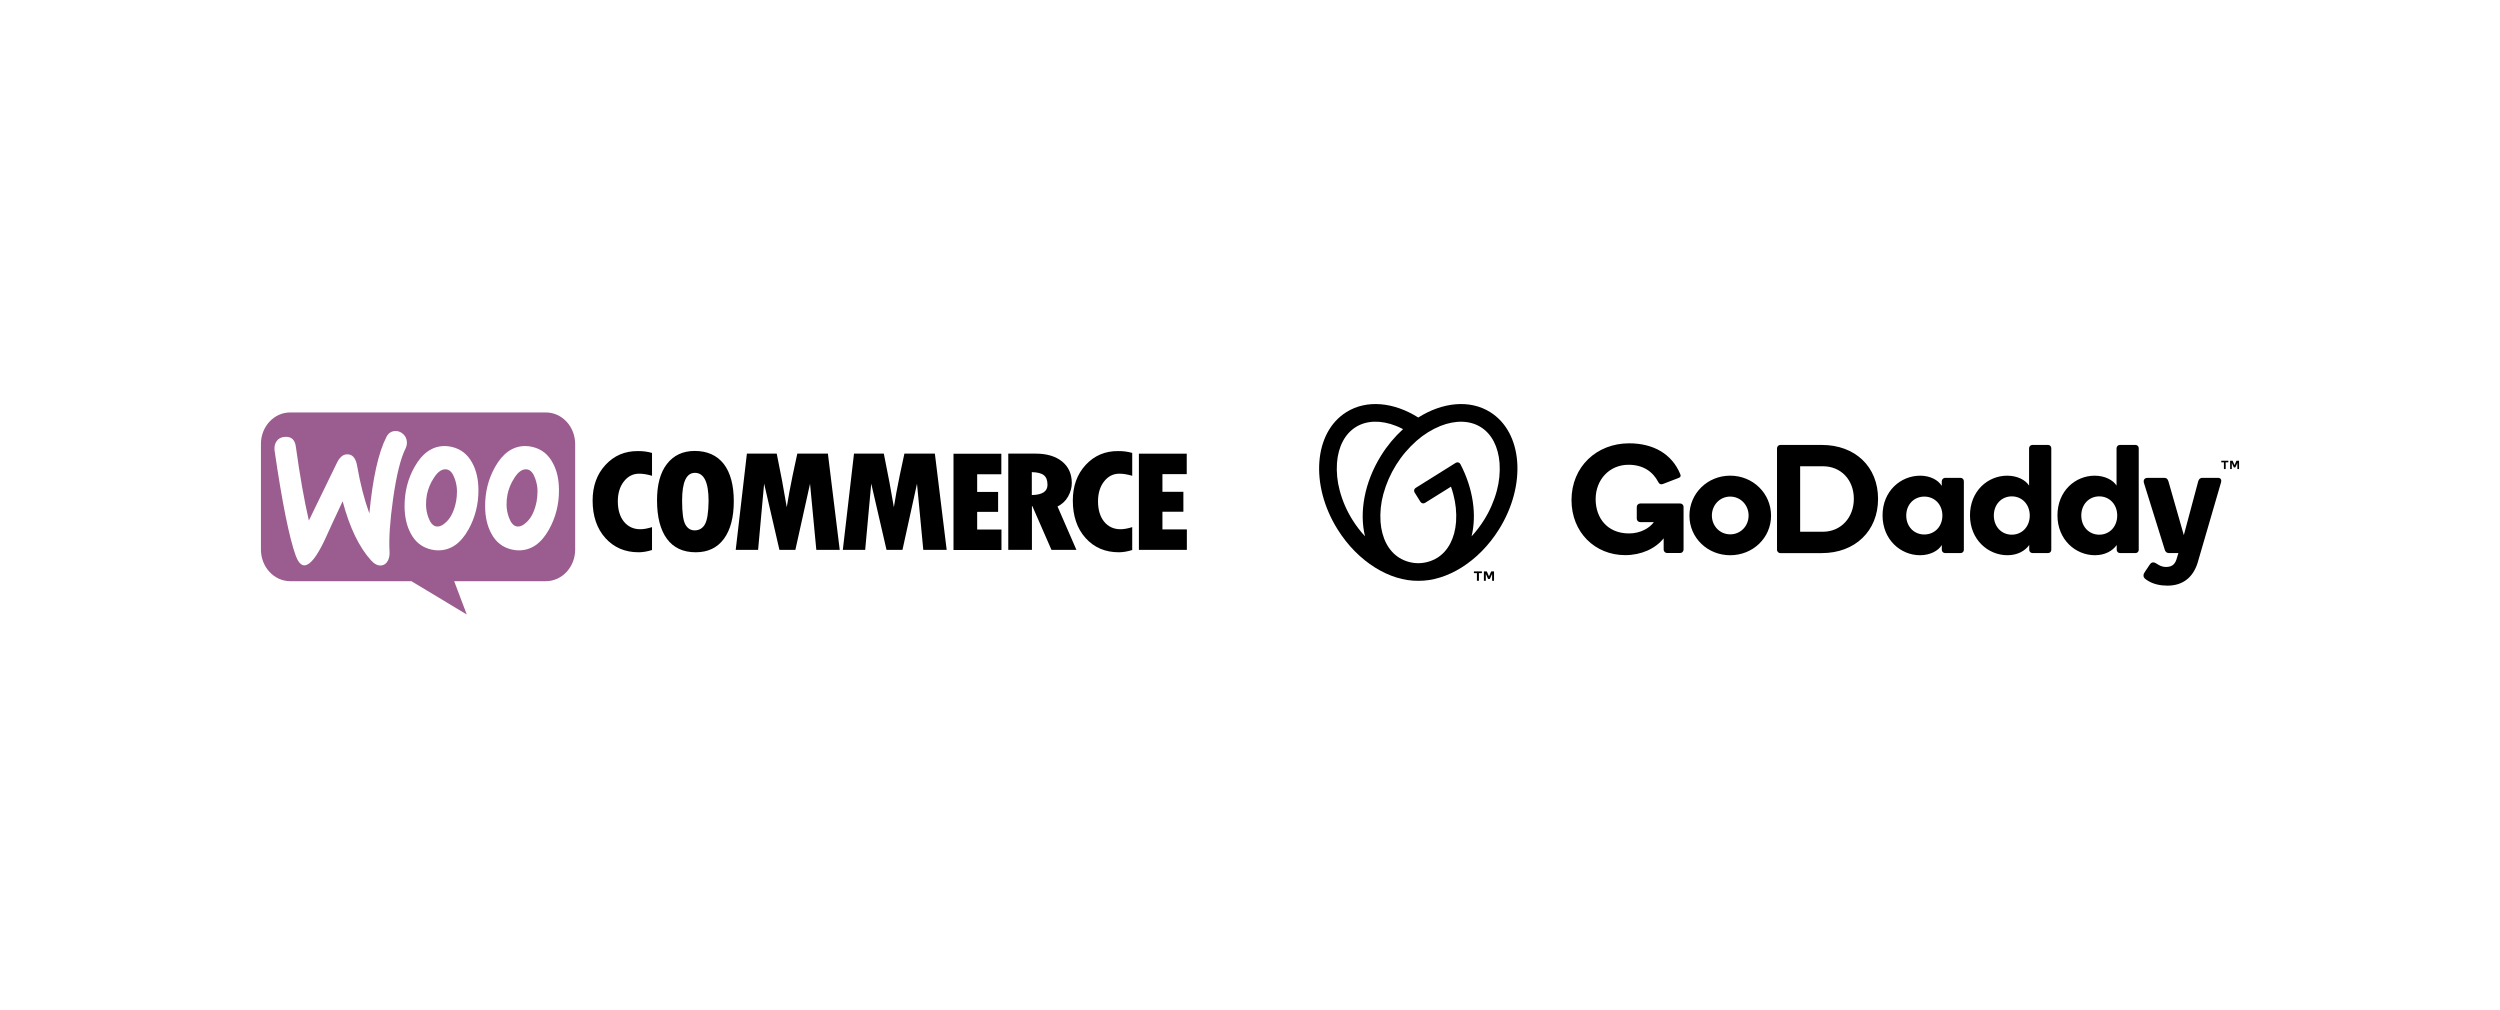 <svg width="297" height="120" viewBox="0 0 297 120" fill="none" xmlns="http://www.w3.org/2000/svg">
<rect width="297" height="120" fill="white"/>
<path fill-rule="evenodd" clip-rule="evenodd" d="M34.465 49H64.85C66.775 49 68.33 50.681 68.33 52.758V65.286C68.33 67.362 66.774 69.043 64.85 69.043H53.954L55.449 73L48.872 69.043H34.479C32.558 69.043 31 67.365 31 65.286V52.758C30.985 50.698 32.542 49 34.465 49Z" fill="#9B5C8F"/>
<path d="M32.862 52.411C33.075 52.098 33.396 51.934 33.823 51.901C34.601 51.835 35.044 52.231 35.15 53.088C35.624 56.532 36.143 59.45 36.692 61.841L40.035 54.966C40.339 54.339 40.721 54.01 41.179 53.977C41.85 53.927 42.263 54.389 42.431 55.361C42.812 57.553 43.301 59.416 43.88 60.999C44.278 56.811 44.949 53.795 45.895 51.932C46.123 51.471 46.459 51.24 46.902 51.208C47.254 51.174 47.574 51.29 47.864 51.537C48.154 51.784 48.306 52.097 48.337 52.477C48.352 52.774 48.306 53.02 48.184 53.267C47.589 54.455 47.1 56.449 46.704 59.218C46.323 61.905 46.186 63.999 46.277 65.498C46.308 65.911 46.246 66.273 46.093 66.586C45.91 66.95 45.636 67.146 45.285 67.18C44.887 67.213 44.476 67.015 44.079 66.57C42.66 65.004 41.53 62.664 40.706 59.548C39.961 61.123 39.228 62.706 38.508 64.295C37.608 66.158 36.845 67.114 36.204 67.163C35.791 67.197 35.441 66.817 35.136 66.026C34.357 63.866 33.518 59.696 32.617 53.515C32.572 53.087 32.648 52.709 32.862 52.411ZM65.674 55C65.125 53.961 64.316 53.335 63.232 53.088C62.961 53.024 62.685 52.991 62.408 52.989C60.943 52.989 59.753 53.812 58.822 55.462C58.028 56.863 57.632 58.411 57.632 60.11C57.632 61.378 57.875 62.467 58.364 63.374C58.913 64.412 59.722 65.039 60.806 65.286C61.096 65.352 61.37 65.384 61.63 65.384C63.11 65.384 64.3 64.561 65.216 62.912C66.005 61.513 66.418 59.895 66.406 58.247C66.406 56.961 66.163 55.89 65.674 55ZM63.751 59.566C63.537 60.654 63.157 61.462 62.591 62.006C62.148 62.434 61.737 62.615 61.355 62.532C60.988 62.45 60.683 62.104 60.454 61.462C60.278 60.985 60.185 60.476 60.179 59.961C60.179 59.55 60.211 59.138 60.287 58.758C60.432 58.05 60.707 57.382 61.096 56.797C61.599 55.989 62.133 55.659 62.683 55.775C63.05 55.857 63.355 56.203 63.584 56.846C63.766 57.356 63.858 57.867 63.858 58.346C63.858 58.775 63.812 59.186 63.751 59.566ZM56.105 55C55.556 53.961 54.732 53.335 53.663 53.088C53.392 53.024 53.116 52.991 52.839 52.989C51.375 52.989 50.184 53.812 49.253 55.462C48.459 56.863 48.063 58.411 48.063 60.11C48.063 61.378 48.306 62.467 48.795 63.374C49.344 64.412 50.153 65.039 51.237 65.286C51.527 65.352 51.802 65.384 52.061 65.384C53.541 65.384 54.732 64.561 55.648 62.912C56.438 61.513 56.85 59.895 56.838 58.247C56.838 56.961 56.594 55.89 56.105 55ZM54.183 59.566C53.969 60.654 53.587 61.462 53.022 62.006C52.58 62.434 52.168 62.615 51.786 62.532C51.42 62.45 51.114 62.104 50.886 61.462C50.71 60.985 50.617 60.476 50.611 59.961C50.611 59.55 50.642 59.138 50.718 58.758C50.863 58.05 51.138 57.382 51.527 56.797C52.031 55.989 52.564 55.659 53.114 55.775C53.481 55.857 53.785 56.203 54.015 56.846C54.197 57.356 54.289 57.867 54.289 58.346C54.289 58.775 54.258 59.186 54.183 59.566Z" fill="white"/>
<path d="M71.931 55.233C70.907 56.342 70.403 57.752 70.403 59.465C70.403 61.295 70.907 62.79 71.915 63.914C72.923 65.039 74.238 65.61 75.871 65.61C76.345 65.61 76.879 65.526 77.46 65.342V62.622C76.925 62.79 76.467 62.873 76.07 62.873C75.26 62.873 74.618 62.572 74.13 61.983C73.642 61.38 73.397 60.573 73.397 59.549C73.397 58.592 73.642 57.802 74.115 57.198C74.604 56.577 75.199 56.274 75.932 56.274C76.406 56.274 76.91 56.359 77.46 56.526V53.806C76.916 53.653 76.356 53.58 75.796 53.589C74.237 53.572 72.954 54.125 71.931 55.233ZM82.531 53.572C81.125 53.572 80.026 54.092 79.232 55.117C78.438 56.141 78.055 57.585 78.055 59.431C78.055 61.43 78.452 62.957 79.232 64.015C80.01 65.073 81.156 65.61 82.653 65.61C84.105 65.61 85.219 65.073 85.998 64.015C86.777 62.958 87.174 61.463 87.174 59.549C87.174 57.634 86.777 56.157 85.983 55.117C85.174 54.092 84.028 53.572 82.531 53.572ZM83.737 62.303C83.463 62.772 83.05 63.008 82.531 63.008C82.042 63.008 81.675 62.773 81.416 62.303C81.156 61.832 81.034 60.892 81.034 59.465C81.034 57.265 81.538 56.174 82.562 56.174C83.63 56.174 84.18 57.282 84.18 59.516C84.165 60.892 84.012 61.832 83.737 62.302V62.303ZM94.719 53.892L94.169 56.459C94.026 57.129 93.894 57.8 93.772 58.474L93.467 60.254C93.111 58.124 92.713 56.002 92.275 53.89H88.731L87.403 65.325H90.061L90.778 57.45L92.596 65.325H94.49L96.232 57.466L96.979 65.325H99.76L98.354 53.89H94.719V53.892ZM107.442 53.892L106.893 56.459C106.75 57.129 106.617 57.8 106.496 58.474L106.19 60.254C105.899 58.474 105.502 56.359 104.998 53.89H101.455L100.127 65.325H102.784L103.502 57.45L105.319 65.325H107.213L108.939 57.466L109.687 65.325H112.466L111.062 53.89H107.442V53.892ZM116.087 60.808H118.576V58.44H116.087V56.342H118.959V53.907H113.276V65.342H118.974V62.907H116.087V60.808ZM126.885 58.994C127.175 58.474 127.329 57.937 127.329 57.383C127.329 56.309 126.946 55.452 126.183 54.831C125.419 54.209 124.365 53.89 123.051 53.89H119.783V65.325H122.593V60.12H122.64L124.915 65.325H127.879L125.634 60.17C126.168 59.902 126.596 59.516 126.885 58.994ZM122.579 58.81V56.09C123.251 56.106 123.724 56.224 124.014 56.459C124.304 56.695 124.442 57.064 124.442 57.601C124.442 58.39 123.816 58.793 122.579 58.81ZM128.978 55.233C127.955 56.342 127.451 57.752 127.451 59.465C127.451 61.295 127.955 62.79 128.963 63.914C129.971 65.039 131.285 65.61 132.919 65.61C133.392 65.61 133.927 65.526 134.508 65.342V62.622C133.973 62.79 133.514 62.873 133.118 62.873C132.307 62.873 131.667 62.572 131.178 61.983C130.689 61.38 130.445 60.573 130.445 59.549C130.445 58.592 130.689 57.802 131.163 57.198C131.651 56.577 132.247 56.274 132.98 56.274C133.453 56.274 133.957 56.359 134.508 56.526V53.806C133.964 53.653 133.404 53.58 132.842 53.589C131.299 53.572 130.001 54.125 128.978 55.233ZM138.097 62.873V60.791H140.586V58.424H138.097V56.325H140.984V53.892H135.301V65.326H140.999V62.892H138.097V62.874V62.873Z" fill="black"/>
<path d="M177.034 48.959C174.586 47.431 171.362 47.791 168.487 49.601C165.621 47.792 162.396 47.431 159.95 48.959C156.081 51.38 155.612 57.613 158.9 62.882C161.324 66.767 165.116 69.043 168.492 69.001C171.867 69.043 175.659 66.767 178.083 62.882C181.37 57.612 180.903 51.38 177.034 48.959ZM160.68 61.771C160.001 60.694 159.489 59.521 159.162 58.29C158.87 57.223 158.759 56.114 158.832 55.01C158.979 53.065 159.77 51.548 161.061 50.739C162.351 49.931 164.057 49.885 165.874 50.605C166.15 50.717 166.42 50.842 166.683 50.98C165.674 51.901 164.796 52.957 164.075 54.118C162.078 57.318 161.468 60.879 162.165 63.716C161.61 63.116 161.113 62.465 160.68 61.771ZM177.825 58.29C177.497 59.52 176.985 60.693 176.307 61.77C175.874 62.465 175.376 63.118 174.821 63.72C175.444 61.175 175.021 58.059 173.493 55.136C173.469 55.088 173.435 55.045 173.393 55.011C173.351 54.977 173.303 54.952 173.25 54.938C173.198 54.923 173.144 54.92 173.091 54.928C173.037 54.937 172.986 54.956 172.941 54.986L168.177 57.966C168.134 57.993 168.096 58.028 168.067 58.07C168.037 58.111 168.016 58.158 168.004 58.208C167.993 58.258 167.991 58.31 168 58.36C168.008 58.411 168.026 58.459 168.053 58.502L168.752 59.621C168.779 59.664 168.815 59.702 168.856 59.732C168.898 59.762 168.945 59.783 168.995 59.795C169.045 59.806 169.096 59.808 169.147 59.799C169.197 59.791 169.246 59.772 169.289 59.745L172.377 57.815C172.476 58.114 172.576 58.409 172.651 58.714C172.942 59.781 173.054 60.89 172.981 61.995C172.834 63.942 172.042 65.458 170.752 66.266C170.086 66.673 169.324 66.895 168.543 66.906H168.444C167.664 66.895 166.901 66.674 166.236 66.266C164.945 65.458 164.153 63.942 164.006 61.994C163.934 60.89 164.045 59.781 164.336 58.714C165.006 56.245 166.389 54.029 168.312 52.345C169.141 51.615 170.086 51.029 171.108 50.609C172.92 49.889 174.629 49.936 175.92 50.743C177.211 51.551 178.001 53.068 178.148 55.014C178.223 56.116 178.113 57.224 177.825 58.29Z" fill="black"/>
<path d="M205.544 56.509C202.867 56.509 200.704 58.601 200.704 61.262C200.704 63.905 202.867 65.962 205.544 65.962C208.238 65.962 210.401 63.908 210.401 61.263C210.401 58.602 208.241 56.509 205.544 56.509ZM205.544 63.478C204.31 63.478 203.371 62.479 203.371 61.244C203.371 60.009 204.31 58.995 205.544 58.995C206.795 58.995 207.734 60.012 207.734 61.247C207.734 62.482 206.795 63.482 205.544 63.482V63.478ZM216.435 52.859H211.511C211.458 52.858 211.405 52.868 211.356 52.888C211.306 52.908 211.262 52.938 211.224 52.976C211.187 53.013 211.157 53.058 211.137 53.108C211.117 53.157 211.108 53.21 211.109 53.263V65.281C211.105 65.337 211.112 65.392 211.131 65.444C211.149 65.496 211.178 65.543 211.216 65.584C211.254 65.624 211.3 65.656 211.35 65.677C211.401 65.699 211.456 65.71 211.511 65.709H216.435C220.376 65.709 223.114 63.086 223.114 59.268C223.114 55.428 220.376 52.859 216.435 52.859ZM216.552 63.171H213.857V55.391H216.552C218.733 55.391 220.236 57.024 220.236 59.263C220.236 61.465 218.733 63.171 216.552 63.171ZM232.916 56.768H231.064C230.962 56.776 230.866 56.822 230.795 56.897C230.724 56.971 230.683 57.069 230.68 57.172V57.722C230.258 57.024 229.306 56.511 228.12 56.511C225.81 56.511 223.647 58.327 223.647 61.227C223.647 64.111 225.791 65.96 228.101 65.96C229.292 65.96 230.264 65.447 230.686 64.749V65.318C230.686 65.42 230.726 65.517 230.798 65.59C230.87 65.662 230.968 65.703 231.069 65.704H232.921C232.972 65.705 233.022 65.696 233.07 65.677C233.117 65.658 233.16 65.629 233.196 65.593C233.232 65.557 233.26 65.514 233.279 65.467C233.298 65.42 233.307 65.369 233.306 65.318V57.172C233.307 57.12 233.299 57.068 233.28 57.019C233.261 56.97 233.232 56.925 233.196 56.888C233.159 56.85 233.116 56.82 233.068 56.8C233.02 56.779 232.968 56.768 232.916 56.768H232.916ZM228.609 63.498C227.382 63.498 226.462 62.554 226.462 61.246C226.462 59.938 227.383 58.995 228.609 58.995C229.835 58.995 230.756 59.936 230.756 61.245C230.756 62.553 229.836 63.497 228.609 63.497V63.498ZM243.308 52.859H241.457C241.405 52.858 241.353 52.867 241.305 52.885C241.256 52.904 241.212 52.932 241.175 52.968C241.137 53.004 241.107 53.047 241.087 53.094C241.066 53.142 241.055 53.193 241.054 53.245V57.686C240.627 57.024 239.66 56.511 238.451 56.511C236.159 56.511 234.034 58.327 234.034 61.227C234.034 64.111 236.178 65.96 238.488 65.96C239.678 65.96 240.578 65.447 241.072 64.749V65.318C241.072 65.53 241.244 65.703 241.457 65.704H243.308C243.359 65.705 243.41 65.696 243.457 65.677C243.504 65.658 243.547 65.63 243.583 65.594C243.619 65.558 243.648 65.514 243.666 65.467C243.685 65.42 243.694 65.369 243.693 65.318V53.247C243.695 53.196 243.686 53.145 243.667 53.098C243.648 53.05 243.62 53.007 243.584 52.97C243.548 52.934 243.505 52.905 243.457 52.886C243.41 52.867 243.359 52.858 243.308 52.859ZM239.001 63.52C237.78 63.52 236.867 62.567 236.867 61.245C236.867 59.922 237.783 58.969 239.001 58.969C240.218 58.969 241.135 59.922 241.135 61.245C241.135 62.567 240.223 63.52 239.001 63.52ZM253.698 52.859H251.85C251.798 52.858 251.746 52.867 251.698 52.885C251.649 52.904 251.605 52.932 251.567 52.968C251.53 53.003 251.5 53.046 251.479 53.094C251.458 53.142 251.447 53.193 251.446 53.245V57.686C251.024 57.024 250.052 56.511 248.844 56.511C246.551 56.511 244.426 58.327 244.426 61.227C244.426 64.111 246.571 65.96 248.88 65.96C250.071 65.96 250.969 65.447 251.465 64.749V65.318C251.465 65.42 251.506 65.518 251.578 65.59C251.65 65.663 251.747 65.703 251.85 65.704H253.698C253.749 65.705 253.799 65.696 253.846 65.677C253.894 65.658 253.937 65.63 253.973 65.594C254.008 65.558 254.037 65.514 254.055 65.467C254.074 65.419 254.083 65.369 254.081 65.318V53.247C254.083 53.196 254.075 53.145 254.056 53.098C254.037 53.05 254.009 53.007 253.973 52.97C253.937 52.934 253.894 52.905 253.847 52.886C253.8 52.867 253.749 52.858 253.698 52.859ZM249.391 63.52C248.169 63.52 247.257 62.567 247.257 61.245C247.257 59.922 248.173 58.969 249.391 58.969C250.608 58.969 251.525 59.922 251.525 61.245C251.525 62.567 250.615 63.52 249.394 63.52H249.391ZM263.834 57.393L261.072 66.878C260.538 68.565 259.349 69.575 257.497 69.575C256.655 69.575 255.889 69.403 255.289 69.059C254.939 68.859 254.648 68.676 254.648 68.384C254.648 68.202 254.707 68.109 254.813 67.938L255.362 67.116C255.517 66.886 255.631 66.811 255.797 66.811C255.929 66.815 256.057 66.859 256.162 66.938C256.507 67.162 256.827 67.354 257.315 67.354C257.884 67.354 258.32 67.171 258.554 66.492L258.792 65.705H257.673C257.398 65.705 257.246 65.54 257.178 65.319L254.706 57.393C254.613 57.081 254.699 56.769 255.156 56.769H257.104C257.341 56.769 257.508 56.85 257.612 57.191L259.438 63.574L261.145 57.191C261.2 56.971 261.347 56.769 261.64 56.769H263.487C263.851 56.768 263.961 57.024 263.834 57.393ZM200.007 60.214V65.281C200.008 65.336 199.997 65.391 199.977 65.442C199.956 65.493 199.925 65.54 199.886 65.579C199.847 65.618 199.801 65.649 199.749 65.669C199.698 65.69 199.643 65.7 199.588 65.699H198.061C198.005 65.7 197.951 65.69 197.899 65.669C197.848 65.649 197.802 65.618 197.763 65.579C197.724 65.54 197.693 65.493 197.672 65.442C197.652 65.391 197.642 65.336 197.643 65.281V63.951C196.672 65.177 194.985 65.95 193.077 65.95C189.495 65.95 186.694 63.251 186.694 59.41C186.694 55.418 189.717 52.666 193.536 52.666C196.356 52.666 198.609 53.88 199.61 56.321C199.638 56.385 199.654 56.454 199.656 56.525C199.656 56.64 199.58 56.727 199.336 56.812L197.552 57.499C197.444 57.544 197.324 57.546 197.215 57.505C197.119 57.449 197.044 57.363 197.001 57.261C196.361 56.041 195.221 55.214 193.467 55.214C191.192 55.214 189.562 56.993 189.562 59.299C189.562 61.534 190.95 63.373 193.532 63.373C194.89 63.373 195.973 62.732 196.478 62.028H194.866C194.811 62.029 194.756 62.019 194.705 61.998C194.654 61.977 194.607 61.946 194.568 61.907C194.53 61.868 194.499 61.822 194.478 61.77C194.457 61.719 194.447 61.664 194.448 61.609V60.232C194.447 60.177 194.458 60.122 194.478 60.071C194.499 60.02 194.53 59.973 194.569 59.934C194.608 59.895 194.654 59.865 194.705 59.844C194.756 59.823 194.811 59.813 194.866 59.814H199.588C199.642 59.811 199.696 59.819 199.747 59.838C199.798 59.857 199.844 59.886 199.883 59.924C199.922 59.961 199.954 60.006 199.975 60.056C199.996 60.106 200.007 60.16 200.007 60.214Z" fill="black"/>
<path d="M263.886 54.892V54.77C263.886 54.761 263.888 54.752 263.893 54.746C263.9 54.74 263.908 54.737 263.916 54.737H264.696C264.704 54.737 264.712 54.741 264.718 54.746C264.724 54.752 264.727 54.761 264.727 54.77V54.892C264.727 54.901 264.724 54.909 264.718 54.915C264.715 54.918 264.712 54.92 264.708 54.921C264.704 54.923 264.7 54.923 264.696 54.923H264.411V55.694C264.411 55.702 264.407 55.71 264.401 55.716C264.395 55.722 264.388 55.725 264.379 55.725H264.232C264.228 55.725 264.224 55.724 264.22 55.723C264.217 55.721 264.213 55.719 264.211 55.716C264.207 55.713 264.205 55.71 264.203 55.706C264.202 55.702 264.201 55.698 264.201 55.694V54.923H263.916C263.912 54.924 263.908 54.923 263.904 54.922C263.9 54.92 263.896 54.918 263.893 54.915C263.89 54.912 263.888 54.908 263.887 54.905C263.885 54.901 263.885 54.897 263.885 54.892H263.886ZM265.249 54.765L265.462 55.26L265.676 54.765C265.679 54.756 265.685 54.749 265.693 54.744C265.702 54.739 265.712 54.737 265.722 54.737H265.969C265.973 54.737 265.977 54.738 265.981 54.739C265.985 54.74 265.988 54.743 265.991 54.745C265.994 54.748 265.997 54.752 265.998 54.756C266 54.759 266 54.764 266 54.768V55.694C266 55.698 266 55.702 265.998 55.706C265.997 55.71 265.995 55.714 265.992 55.716C265.989 55.719 265.986 55.722 265.982 55.723C265.978 55.725 265.974 55.725 265.97 55.725H265.832C265.828 55.726 265.823 55.725 265.819 55.724C265.815 55.722 265.812 55.72 265.809 55.717C265.806 55.714 265.803 55.71 265.802 55.706C265.8 55.703 265.8 55.699 265.8 55.694V54.995L265.571 55.503C265.567 55.513 265.562 55.521 265.554 55.528C265.545 55.533 265.535 55.535 265.525 55.535H265.412C265.402 55.535 265.393 55.533 265.384 55.528C265.376 55.522 265.37 55.513 265.367 55.504L265.139 54.995V55.695C265.139 55.703 265.136 55.711 265.13 55.717C265.124 55.722 265.117 55.725 265.109 55.725H264.967C264.963 55.725 264.959 55.724 264.956 55.723C264.953 55.722 264.95 55.719 264.947 55.717C264.944 55.714 264.942 55.71 264.94 55.706C264.939 55.703 264.938 55.699 264.938 55.694V54.768C264.938 54.764 264.939 54.759 264.94 54.756C264.942 54.752 264.944 54.748 264.947 54.745C264.95 54.743 264.954 54.74 264.957 54.739C264.961 54.738 264.965 54.737 264.969 54.737H265.209C265.219 54.737 265.229 54.739 265.237 54.744C265.243 54.75 265.247 54.757 265.249 54.765Z" fill="black"/>
<path d="M175.099 68.057V67.918C175.099 67.908 175.102 67.898 175.109 67.892C175.112 67.888 175.116 67.886 175.12 67.884C175.124 67.882 175.129 67.881 175.134 67.882H176.018C176.028 67.881 176.037 67.884 176.044 67.892C176.05 67.898 176.054 67.908 176.053 67.918V68.057C176.054 68.061 176.053 68.066 176.051 68.071C176.05 68.076 176.047 68.08 176.044 68.083C176.04 68.086 176.036 68.089 176.032 68.09C176.028 68.092 176.023 68.093 176.018 68.092H175.695V68.965C175.696 68.97 175.695 68.975 175.693 68.979C175.691 68.984 175.688 68.988 175.684 68.991C175.681 68.995 175.677 68.998 175.673 68.999C175.669 69.001 175.664 69.002 175.659 69.002H175.492C175.483 69.002 175.474 68.998 175.467 68.991C175.461 68.984 175.457 68.975 175.457 68.965V68.092H175.134C175.13 68.093 175.125 68.092 175.12 68.09C175.116 68.088 175.112 68.086 175.109 68.082C175.105 68.079 175.102 68.075 175.101 68.07C175.099 68.066 175.098 68.061 175.099 68.057ZM176.645 67.913L176.891 68.473L177.139 67.913C177.143 67.903 177.149 67.895 177.158 67.89C177.168 67.883 177.18 67.881 177.191 67.882H177.455C177.46 67.882 177.464 67.882 177.469 67.884C177.473 67.886 177.477 67.888 177.48 67.891C177.484 67.895 177.486 67.899 177.488 67.903C177.49 67.907 177.49 67.912 177.49 67.917V68.968C177.49 68.976 177.487 68.985 177.482 68.992C177.478 68.995 177.475 68.998 177.47 69C177.466 69.002 177.462 69.002 177.457 69.002H177.299C177.29 69.002 177.281 68.999 177.274 68.992C177.268 68.985 177.264 68.977 177.264 68.968V68.173L177.005 68.75C177.001 68.761 176.994 68.77 176.985 68.777C176.975 68.783 176.964 68.786 176.952 68.785H176.824C176.813 68.786 176.802 68.783 176.793 68.777C176.783 68.77 176.777 68.761 176.773 68.75L176.514 68.173V68.968C176.514 68.972 176.513 68.977 176.511 68.981C176.51 68.985 176.507 68.989 176.504 68.992C176.497 68.998 176.489 69.002 176.48 69.002H176.32C176.315 69.002 176.311 69.001 176.307 69C176.303 68.998 176.299 68.995 176.296 68.992C176.29 68.985 176.286 68.977 176.286 68.968V67.917C176.286 67.912 176.287 67.907 176.289 67.903C176.291 67.899 176.294 67.895 176.297 67.892C176.3 67.888 176.304 67.886 176.308 67.884C176.312 67.882 176.317 67.882 176.321 67.882H176.593C176.605 67.881 176.616 67.884 176.626 67.89C176.635 67.895 176.641 67.903 176.645 67.913Z" fill="black"/>
</svg>
